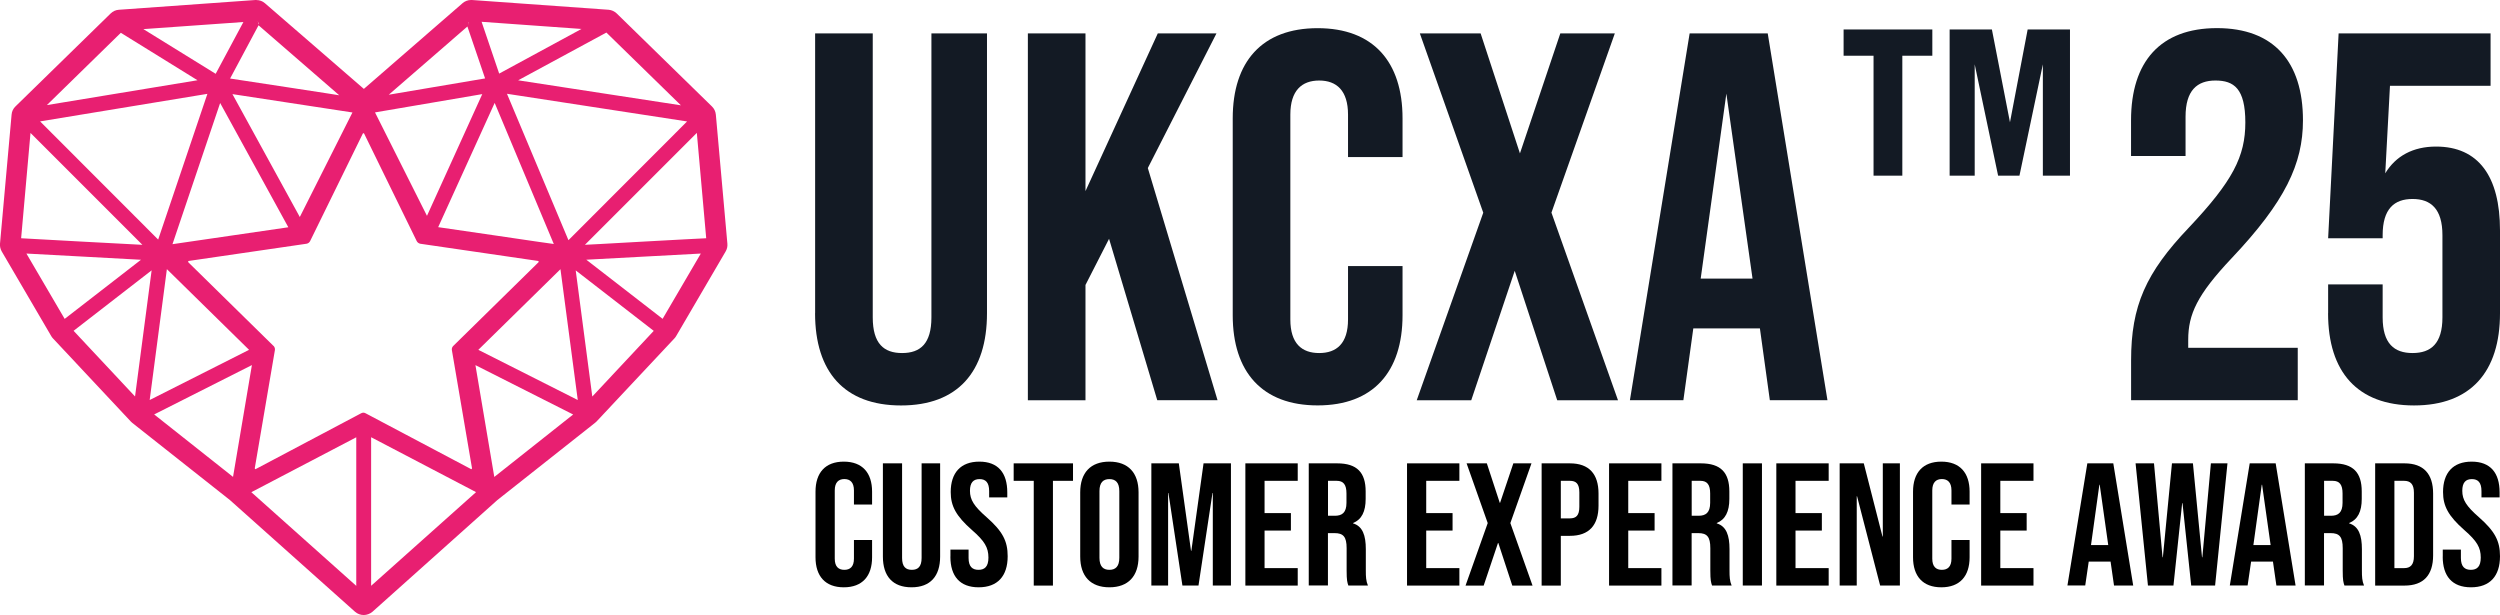 <?xml version="1.0" encoding="UTF-8"?>
<svg id="Layer_2" data-name="Layer 2" xmlns="http://www.w3.org/2000/svg" viewBox="0 0 450.79 110.92">
  <defs>
    <style>
      .cls-1 {
        fill: #e81f71;
      }

      .cls-2 {
        fill: #131a24;
      }
    </style>
  </defs>
  <path id="path987" class="cls-1" d="M46.23,0h-.16l-24.64,1.76c-.57.04-1.08.28-1.48.67L2.79,19.19c-.41.39-.66.91-.7,1.48L0,43.94c-.04.49.07.98.32,1.41l8.93,15.27c.09.16.19.28.32.42l14.02,14.97c.09.09.18.18.27.25l17.6,13.91,22.57,20.15c.42.37.99.58,1.55.58s1.13-.21,1.57-.58l22.53-20.15,17.62-13.93c.09-.06.18-.14.26-.23l14.03-14.97c.12-.12.23-.27.32-.42l8.93-15.27c.25-.42.37-.91.32-1.41l-2.08-23.26c-.05-.57-.3-1.09-.7-1.48L111.21,2.43c-.41-.39-.91-.62-1.46-.67l-24.65-1.76h-.17c-.56,0-1.11.21-1.53.58l-17.79,15.45L47.77.58c-.42-.37-.96-.57-1.53-.57v-.02h0ZM46.48,3.81l.18.5s-.02.04-.07.05l-.11-.55ZM86.84,3.93c1.41.11,15.91,1.14,18.01,1.29l-14.84,8.05-3.17-9.34h0ZM84.44,3.97h.04l-.04.55v-.57.02h0ZM43.89,3.97l-5,9.34-13.04-8.06c1.92-.14,16.47-1.18,18.04-1.28h0ZM46.62,4.56l14.55,12.62c-.58-.09-1.27-.19-2.15-.34-2.01-.3-4.67-.72-7.35-1.13-5.09-.78-9.74-1.5-10.18-1.55,0,0,5.13-9.6,5.13-9.6ZM84.28,4.78l3.19,9.36-17.37,2.94,14.18-12.3h0ZM24.74,4.82l.04.44-.04-.44ZM109.34,5.87l13.44,13.12-29.35-4.51s15.91-8.61,15.91-8.61ZM21.78,5.91l13.83,8.56-27.16,4.48,13.34-13.04ZM37.4,16.91l-8.88,26.29L7.23,21.89s30.18-4.97,30.18-4.97ZM91.42,16.91l32.47,4.99-21.39,21.41-11.08-26.39h0ZM41.9,16.97l21.65,3.31-9.49,18.85s-12.15-22.16-12.15-22.16ZM86.96,16.97l-9.97,21.95-9.37-18.65,19.34-3.3ZM39.69,18.56l12.3,22.42-20.89,3.05,8.6-25.47h0ZM89.2,18.56l10.66,25.44c-.1,0-.18-.04-.32-.05-.6-.09-1.46-.21-2.49-.35-2.06-.3-4.79-.7-7.54-1.11-5.25-.78-10.07-1.48-10.5-1.53l10.18-22.39h0ZM5.5,23.97l20.17,20.17h-.1c-.64-.04-1.53-.09-2.61-.14-2.17-.12-5.04-.26-7.91-.42-5.55-.3-10.82-.58-11.24-.62l1.69-18.99h0ZM125.65,23.97l1.69,18.99c-.44,0-5.69.3-11.26.6-2.87.16-5.73.32-7.89.44-1.6.09-2.18.11-2.72.14l20.17-20.17h0ZM65.54,24.02c.06,0,.09,0,.12.07l9.48,19.38c.12.25.37.42.63.48l21.23,3.1h.02s.09.05.11.09c.02.05,0,.12-.04.16l-15.36,15.08c-.19.18-.3.48-.25.74l3.63,21.3s-.02.11-.06.14c-.04.04-.06.04-.09.04-.02,0-.02,0-.07-.04l-18.97-10.04c-.13-.07-.27-.11-.39-.11-.14,0-.28.04-.41.11l-18.97,10.04s-.05.04-.07.04c-.02,0-.05,0-.07-.04-.06-.04-.07-.09-.07-.14l3.63-21.3c.05-.26-.06-.55-.23-.74h-.02l-15.36-15.08s-.04-.11-.04-.16c.04-.05.06-.09.11-.09h.02l21.23-3.1c.28-.05.51-.23.64-.48l9.5-19.38s.07-.07.12-.07h0,0ZM4.15,45.12v.04-.04ZM4.78,45.72c.78.04,5.41.3,10.55.57,5,.28,9.16.51,10.09.55l-13.76,10.66s-6.89-11.77-6.89-11.77ZM126.37,45.72l-6.89,11.77-13.76-10.66c1.62-.09,19.1-1.02,20.65-1.11ZM104.77,46.32l.02.49-.02-.49ZM29.85,47.59v.57-.57ZM103.35,47.75v.57-.57ZM30.1,48.54l14.81,14.54-17.92,9.05,3.1-23.59h0ZM101.06,48.54l3.12,23.59-17.93-9.05,14.81-14.54ZM27.34,48.75l-2.99,22.74-11.08-11.84,14.08-10.91ZM103.8,48.75l14.08,10.91-11.08,11.84-2.99-22.74h0ZM45.42,65.84l-3.4,20.15-14.22-11.26s17.62-8.9,17.62-8.9ZM85.73,65.84l17.62,8.9-14.22,11.26-3.4-20.15h0ZM64.24,78.84v26.8l-18.92-16.89,18.92-9.9ZM66.92,78.84l18.92,9.9-18.92,16.89v-26.8Z"/>
  <g>
    <path class="cls-2" d="M146.98,56.48V6.02h10.39v51.21c0,4.72,1.99,6.43,5.29,6.43s5.29-1.7,5.29-6.43V6.02h10.02v50.46c0,10.58-5.29,16.63-15.5,16.63s-15.5-6.05-15.5-16.63h0Z"/>
    <path class="cls-2" d="M199.98,43.06l-4.25,8.32v20.79h-10.39V6.02h10.39v28.44l13.04-28.44h10.58l-12.38,24.28,12.57,41.86h-10.87l-8.69-29.1h0Z"/>
    <path class="cls-2" d="M222.28,56.86V21.33c0-10.21,5.29-16.25,15.31-16.25s15.31,6.05,15.31,16.25v6.99h-9.83v-7.66c0-4.35-2.08-6.14-5.2-6.14s-5.2,1.79-5.2,6.14v36.95c0,4.35,2.08,6.05,5.2,6.05s5.2-1.7,5.2-6.05v-9.64h9.83v8.88c0,10.21-5.29,16.25-15.31,16.25s-15.31-6.05-15.31-16.25h0Z"/>
    <path class="cls-2" d="M267.45,38.34l-11.43-32.32h10.96l7.09,21.64,7.28-21.64h9.83l-11.43,32.32,12,33.83h-10.96l-7.66-23.34-7.84,23.34h-9.83l12-33.83h0Z"/>
    <path class="cls-2" d="M317.33,59.22h-12l-1.79,12.94h-9.64l10.77-66.14h14.08l10.77,66.14h-10.39l-1.79-12.94h0ZM316.01,50.24l-4.72-33.36-4.63,33.36h9.35Z"/>
    <path class="cls-2" d="M337.84,10.05h-5.41v-4.74h16v4.74h-5.41v21.63h-5.19V10.05h0ZM351.54,5.31h7.63l3.26,16.74,3.19-16.74h7.63v26.37h-4.89V11.6l-4.22,20.07h-3.85l-4.22-20.07v20.07h-4.52V5.31h0Z"/>
    <path class="cls-2" d="M384.27,64.98c0-9.83,2.65-15.78,10.39-23.91,7.94-8.41,10.21-12.85,10.21-18.99s-2.08-7.56-5.39-7.56-5.39,1.79-5.39,6.52v7.09h-9.83v-6.43c0-10.58,5.29-16.63,15.5-16.63s15.5,6.05,15.5,16.63c0,7.84-3.21,14.65-12.85,24.85-6.24,6.61-7.84,10.11-7.84,14.74v1.42h19.75v9.45h-30.05v-7.18h0Z"/>
    <path class="cls-2" d="M419.8,56.48v-5.2h9.83v5.95c0,4.72,2.08,6.43,5.39,6.43s5.39-1.7,5.39-6.43v-14.83c0-4.72-2.08-6.52-5.39-6.52s-5.39,1.79-5.39,6.52v.57h-9.83l1.89-36.95h27.4v9.45h-18.14l-.85,15.78c1.89-3.12,5.01-4.82,9.16-4.82,7.66,0,11.53,5.39,11.53,15.12v14.93c0,10.58-5.29,16.63-15.5,16.63s-15.5-6.05-15.5-16.63h0Z"/>
  </g>
  <g>
    <path d="M147.05,100.49v-11.84c0-3.4,1.76-5.41,5.1-5.41s5.1,2.01,5.1,5.41v2.33h-3.27v-2.55c0-1.45-.69-2.05-1.73-2.05s-1.73.6-1.73,2.05v12.31c0,1.45.69,2.01,1.73,2.01s1.73-.57,1.73-2.01v-3.37h3.27v3.12c0,3.4-1.76,5.41-5.1,5.41s-5.1-2.01-5.1-5.41Z"/>
    <path d="M159.2,100.36v-16.81h3.46v17.06c0,1.57.66,2.14,1.76,2.14s1.76-.57,1.76-2.14v-17.06h3.34v16.81c0,3.53-1.76,5.54-5.16,5.54s-5.16-2.01-5.16-5.54Z"/>
    <path d="M171.38,100.36v-1.26h3.27v1.51c0,1.57.69,2.14,1.79,2.14s1.79-.57,1.79-2.2c0-1.83-.69-2.99-2.96-4.97-2.9-2.55-3.84-4.34-3.84-6.86,0-3.46,1.79-5.48,5.16-5.48s5.04,2.01,5.04,5.54v.91h-3.27v-1.13c0-1.57-.63-2.17-1.73-2.17s-1.73.6-1.73,2.11c0,1.61.72,2.77,2.99,4.75,2.9,2.55,3.81,4.31,3.81,7.05,0,3.59-1.83,5.6-5.23,5.6s-5.1-2.01-5.1-5.54Z"/>
    <path d="M186.4,86.7h-3.62v-3.15h10.7v3.15h-3.62v18.89h-3.46v-18.89Z"/>
    <path d="M194.78,100.36v-11.58c0-3.53,1.86-5.54,5.26-5.54s5.26,2.01,5.26,5.54v11.58c0,3.53-1.86,5.54-5.26,5.54s-5.26-2.01-5.26-5.54ZM201.83,100.58v-12.02c0-1.57-.69-2.17-1.79-2.17s-1.79.6-1.79,2.17v12.02c0,1.57.69,2.17,1.79,2.17s1.79-.6,1.79-2.17Z"/>
    <path d="M207.62,83.55h4.94l2.2,15.77h.06l2.2-15.77h4.94v22.03h-3.27v-16.68h-.06l-2.52,16.68h-2.9l-2.52-16.68h-.06v16.68h-3.02v-22.03Z"/>
    <path d="M224.56,83.55h9.44v3.15h-5.98v5.82h4.75v3.15h-4.75v6.77h5.98v3.15h-9.44v-22.03Z"/>
    <path d="M235.99,83.55h5.13c3.59,0,5.13,1.67,5.13,5.07v1.35c0,2.27-.72,3.71-2.27,4.34v.06c1.73.53,2.3,2.17,2.3,4.66v3.87c0,1.07.03,1.86.38,2.68h-3.53c-.19-.57-.31-.91-.31-2.71v-4.03c0-2.05-.6-2.71-2.17-2.71h-1.2v9.44h-3.46v-22.03ZM240.71,93c1.29,0,2.08-.57,2.08-2.33v-1.7c0-1.57-.54-2.27-1.76-2.27h-1.57v6.3h1.26Z"/>
    <path d="M253.71,83.55h9.44v3.15h-5.98v5.82h4.75v3.15h-4.75v6.77h5.98v3.15h-9.44v-22.03Z"/>
    <path d="M268.26,94.32l-3.81-10.77h3.65l2.33,7.11h.06l2.39-7.11h3.27l-3.81,10.77,4,11.27h-3.65l-2.52-7.68h-.06l-2.58,7.68h-3.27l4-11.27Z"/>
    <path d="M277.98,83.55h5.1c3.46,0,5.16,1.92,5.16,5.45v2.17c0,3.53-1.7,5.45-5.16,5.45h-1.64v8.97h-3.46v-22.03ZM283.08,93.47c1.1,0,1.7-.5,1.7-2.08v-2.61c0-1.57-.6-2.08-1.7-2.08h-1.64v6.77h1.64Z"/>
    <path d="M290.14,83.55h9.44v3.15h-5.98v5.82h4.75v3.15h-4.75v6.77h5.98v3.15h-9.44v-22.03Z"/>
    <path d="M301.57,83.55h5.13c3.59,0,5.13,1.67,5.13,5.07v1.35c0,2.27-.72,3.71-2.27,4.34v.06c1.73.53,2.3,2.17,2.3,4.66v3.87c0,1.07.03,1.86.38,2.68h-3.53c-.19-.57-.31-.91-.31-2.71v-4.03c0-2.05-.6-2.71-2.17-2.71h-1.2v9.44h-3.46v-22.03ZM306.29,93c1.29,0,2.08-.57,2.08-2.33v-1.7c0-1.57-.54-2.27-1.76-2.27h-1.57v6.3h1.26Z"/>
    <path d="M314.25,83.55h3.46v22.03h-3.46v-22.03Z"/>
    <path d="M320.3,83.55h9.44v3.15h-5.98v5.82h4.75v3.15h-4.75v6.77h5.98v3.15h-9.44v-22.03Z"/>
    <path d="M331.73,83.55h4.34l3.37,13.19h.06v-13.19h3.08v22.03h-3.56l-4.16-16.09h-.06v16.09h-3.08v-22.03Z"/>
    <path d="M344.95,100.49v-11.84c0-3.4,1.76-5.41,5.1-5.41s5.1,2.01,5.1,5.41v2.33h-3.27v-2.55c0-1.45-.69-2.05-1.73-2.05s-1.73.6-1.73,2.05v12.31c0,1.45.69,2.01,1.73,2.01s1.73-.57,1.73-2.01v-3.37h3.27v3.12c0,3.4-1.76,5.41-5.1,5.41s-5.1-2.01-5.1-5.41Z"/>
    <path d="M357.23,83.55h9.44v3.15h-5.98v5.82h4.75v3.15h-4.75v6.77h5.98v3.15h-9.44v-22.03Z"/>
    <path d="M376.37,83.55h4.69l3.59,22.03h-3.46l-.63-4.38v.06h-3.93l-.63,4.31h-3.21l3.59-22.03ZM380.15,98.29l-1.54-10.89h-.06l-1.51,10.89h3.12Z"/>
    <path d="M385.06,83.55h3.34l1.54,16.94h.06l1.64-16.94h3.78l1.64,16.94h.06l1.54-16.94h2.99l-2.23,22.03h-4.31l-1.57-14.86h-.06l-1.57,14.86h-4.6l-2.23-22.03Z"/>
    <path d="M405.65,83.55h4.69l3.59,22.03h-3.46l-.63-4.38v.06h-3.93l-.63,4.31h-3.21l3.59-22.03ZM409.43,98.29l-1.54-10.89h-.06l-1.51,10.89h3.12Z"/>
    <path d="M415.6,83.55h5.13c3.59,0,5.13,1.67,5.13,5.07v1.35c0,2.27-.72,3.71-2.27,4.34v.06c1.73.53,2.3,2.17,2.3,4.66v3.87c0,1.07.03,1.86.38,2.68h-3.53c-.19-.57-.31-.91-.31-2.71v-4.03c0-2.05-.6-2.71-2.17-2.71h-1.2v9.44h-3.46v-22.03ZM420.32,93c1.29,0,2.08-.57,2.08-2.33v-1.7c0-1.57-.54-2.27-1.76-2.27h-1.57v6.3h1.26Z"/>
    <path d="M428.28,83.55h5.29c3.46,0,5.16,1.92,5.16,5.45v11.14c0,3.53-1.7,5.45-5.16,5.45h-5.29v-22.03ZM433.51,102.44c1.1,0,1.76-.57,1.76-2.14v-11.46c0-1.57-.66-2.14-1.76-2.14h-1.76v15.74h1.76Z"/>
    <path d="M440.47,100.36v-1.26h3.27v1.51c0,1.57.69,2.14,1.79,2.14s1.79-.57,1.79-2.2c0-1.83-.69-2.99-2.96-4.97-2.9-2.55-3.84-4.34-3.84-6.86,0-3.46,1.79-5.48,5.16-5.48s5.04,2.01,5.04,5.54v.91h-3.27v-1.13c0-1.57-.63-2.17-1.73-2.17s-1.73.6-1.73,2.11c0,1.61.72,2.77,2.99,4.75,2.9,2.55,3.81,4.31,3.81,7.05,0,3.59-1.83,5.6-5.23,5.6s-5.1-2.01-5.1-5.54Z"/>
  </g>
</svg>